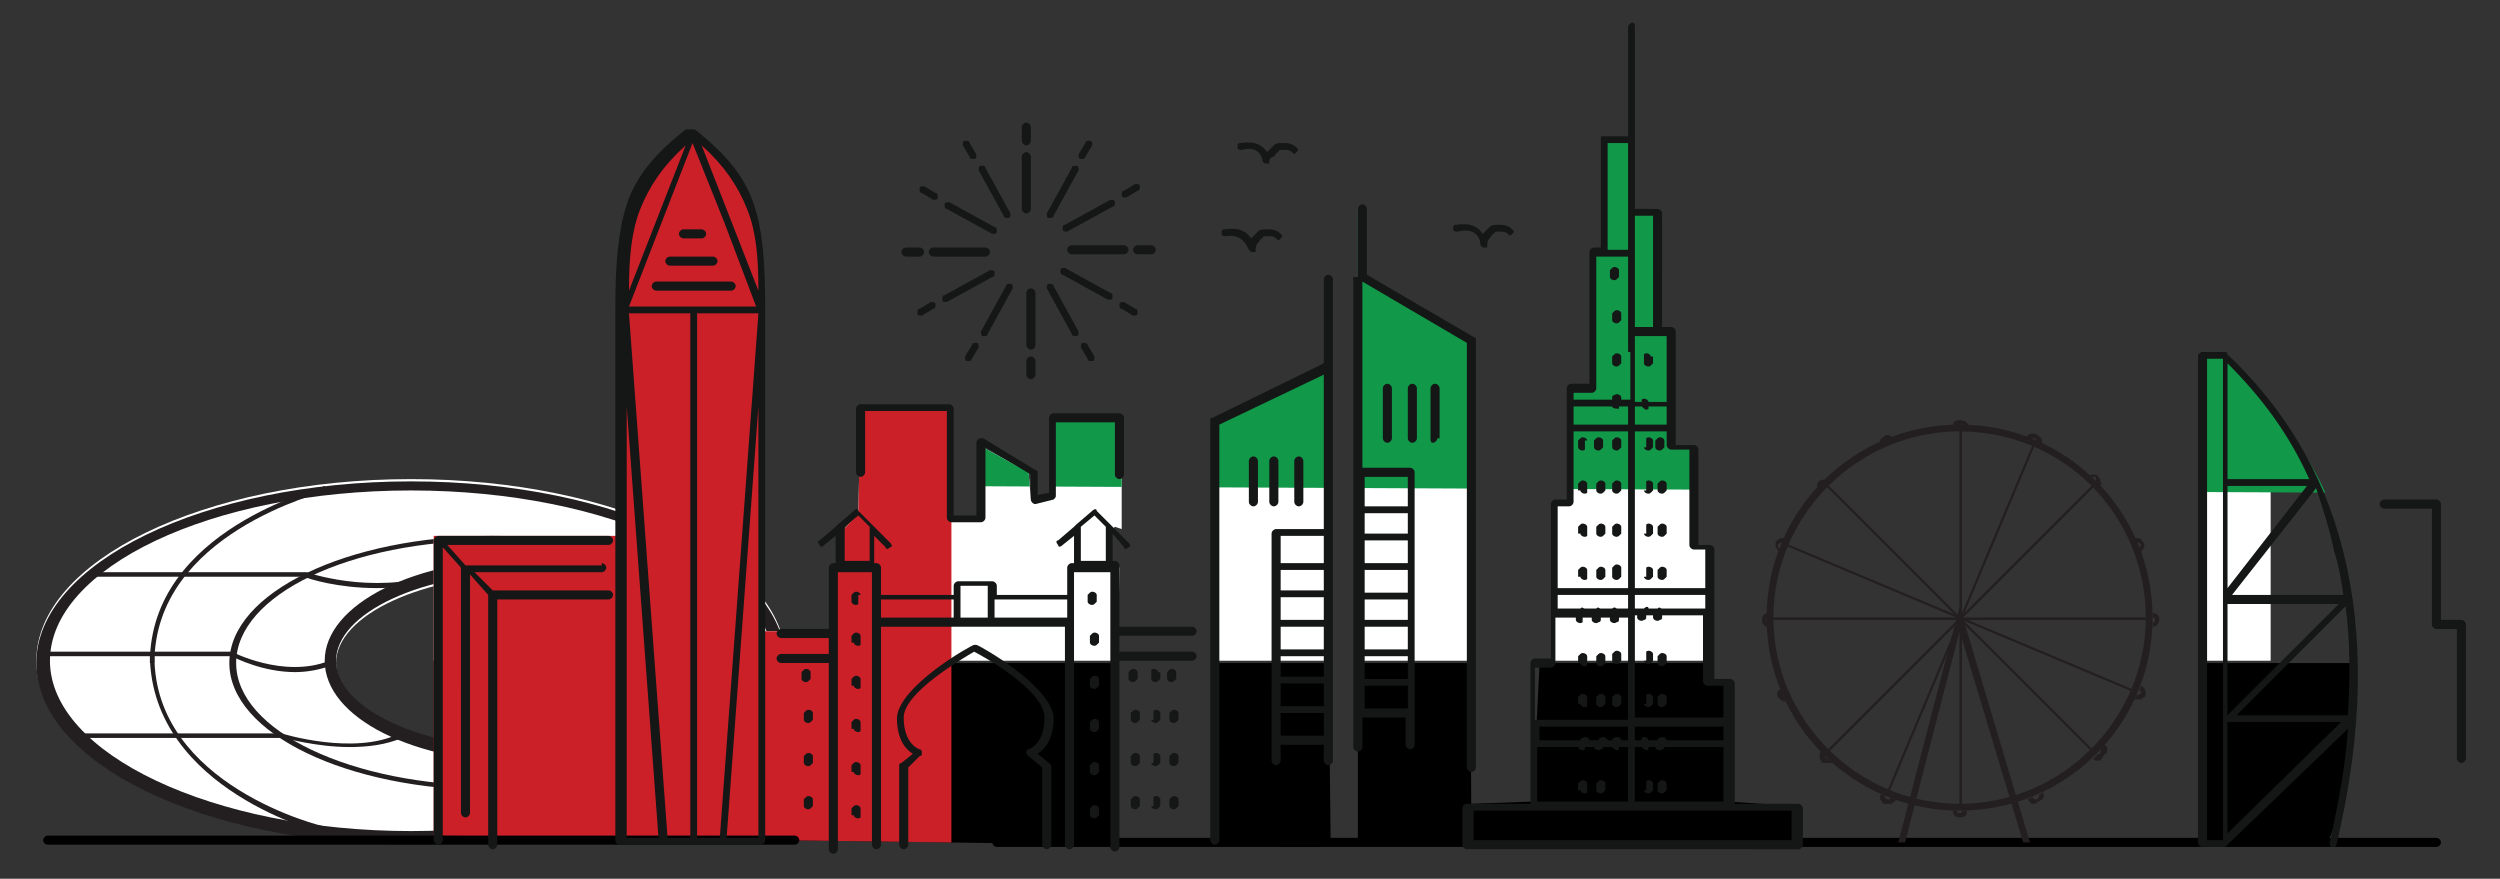<?xml version="1.0" encoding="utf-8"?>
<!-- Generator: Adobe Illustrator 27.9.0, SVG Export Plug-In . SVG Version: 6.00 Build 0)  -->
<svg version="1.1" id="Layer_1" xmlns="http://www.w3.org/2000/svg" xmlns:xlink="http://www.w3.org/1999/xlink" x="0px" y="0px"
	 viewBox="0 0 110.1 38.7" style="enable-background:new 0 0 110.1 38.7;" xml:space="preserve">
<rect x="0" y="0" width="110.1" height="38.7" fill="#333333" stroke="none"/>
<style type="text/css">
	.st0{fill:#FFFFFF;}
	.st1{fill:#231F20;}
	.st2{clip-path:url(#SVGID_00000117636651426421837230000012584364258596854973_);}
	.st3{fill:#119949;}
	.st4{fill:#CC2029;}
	.st5{fill:#151616;}
</style>
<g>
	<g>
		<g>
			<g>
				<path class="st0" d="M18.1,21.1c-9.1,0-16.5,3.6-16.5,8c0,4.4,7.4,8,16.5,8s16.5-3.6,16.5-8C34.6,24.7,27.2,21.1,18.1,21.1z
					 M23.3,33.1c-4.7,0-8.5-1.8-8.5-3.9s3.8-3.9,8.5-3.9c4.7,0,8.5,1.8,8.5,3.9S28,33.1,23.3,33.1z"/>
			</g>
		</g>
		<g>
			<g>
				<g>
					<g>
						<path class="st1" d="M18.1,37.2c-9.1,0-16.5-3.6-16.5-8s7.4-8,16.5-8s16.5,3.6,16.5,8S27.2,37.2,18.1,37.2z M18.1,21.6
							c-8.8,0-15.9,3.4-15.9,7.5s7.2,7.5,15.9,7.5s15.9-3.4,15.9-7.5S26.9,21.6,18.1,21.6z"/>
					</g>
				</g>
			</g>
			<g>
				<g>
					<g>
						<path class="st1" d="M23.3,33.6c-5.1,0-9-2-9-4.5c0-2.5,4-4.5,9-4.5c5.1,0,9,2,9,4.5C32.4,31.7,28.4,33.6,23.3,33.6z
							 M23.3,25.2c-4.7,0-8.5,1.8-8.5,3.9s3.8,3.9,8.5,3.9c4.7,0,8.5-1.8,8.5-3.9S28,25.2,23.3,25.2z"/>
					</g>
				</g>
			</g>
			<g>
				<g>
					<g>
						<path class="st1" d="M21.7,34.8c-6.4,0-11.6-2.5-11.6-5.6s5.2-5.6,11.6-5.6s11.6,2.5,11.6,5.6S28.1,34.8,21.7,34.8z
							 M21.7,23.8c-6.3,0-11.3,2.4-11.3,5.4c0,3,5.1,5.4,11.3,5.4c6.3,0,11.3-2.4,11.3-5.4C33,26.2,27.9,23.8,21.7,23.8z"/>
					</g>
				</g>
			</g>
			<g>
				<g>
					<g>
						<path class="st1" d="M13,29.6c-1.4,0-2.6-0.6-2.8-0.7H1.9v-0.2h8.3l0,0c0,0,2.3,1.2,4.3,0.4l0.1,0.2
							C14.1,29.5,13.5,29.6,13,29.6z"/>
					</g>
				</g>
			</g>
			<g>
				<g>
					<g>
						<path class="st1" d="M32.7,29.5c-0.3,0-0.6-0.2-0.7-0.2l0.1-0.2c0,0,0.3,0.2,0.6,0.2c0.1,0,0.2-0.1,0.3-0.2l0,0l1.3,0l0,0.2
							l-1.2,0C33.1,29.4,33,29.5,32.7,29.5C32.8,29.5,32.7,29.5,32.7,29.5z"/>
					</g>
				</g>
			</g>
			<g>
				<g>
					<g>
						<path class="st1" d="M16.6,25.9c-1.7,0-3-0.4-3.2-0.5H4v-0.2l9.5,0c0,0,2.8,1,5.7,0.1l0.1,0.2C18.3,25.8,17.4,25.9,16.6,25.9z
							"/>
					</g>
				</g>
			</g>
			<g>
				<g>
					<g>
						<path class="st1" d="M30.3,26.2c-0.5,0-1.1-0.3-1.2-0.3l0.1-0.2c0.4,0.2,1.1,0.4,1.4,0.2c0.1,0,0.1-0.1,0.1-0.1l0-0.1h2.1v0.2
							h-1.9c0,0.1-0.1,0.2-0.2,0.2C30.5,26.2,30.4,26.2,30.3,26.2z"/>
					</g>
				</g>
			</g>
			<g>
				<g>
					<g>
						<path class="st1" d="M15.4,32.9c-1.5,0-2.8-0.4-3-0.4H3.4v-0.2l9,0c0,0,3.2,1,5.2,0l0.1,0.2C17,32.8,16.2,32.9,15.4,32.9z"/>
					</g>
				</g>
			</g>
			<g>
				<g>
					<g>
						<path class="st1" d="M30.8,32.2c-0.4,0-0.6-0.2-0.6-0.2l0.2-0.2c0,0,0.4,0.3,1.1-0.1l0.1,0h1.7V32h-1.7
							C31.3,32.2,31.1,32.2,30.8,32.2z"/>
					</g>
				</g>
			</g>
			<g>
				<g>
					<g>
						<path class="st1" d="M6.8,29.2l-0.2,0c0-5.9,7.6-7.7,7.7-7.8l0.1,0.2C14.2,21.7,6.8,23.5,6.8,29.2z"/>
					</g>
				</g>
			</g>
			<g>
				<g>
					<g>
						<path class="st1" d="M14.3,36.7c-0.1,0-7.6-1.9-7.7-7.8l0.2,0c0,5.7,7.4,7.5,7.5,7.5L14.3,36.7z"/>
					</g>
				</g>
			</g>
		</g>
	</g>
	<g>
		<defs>
			<path id="SVGID_1_" d="M46.3,18.3l3.1,0v5l-0.3-0.1l-0.2,0.2v1.3l0.4,0.3l-0.2,12.2l-30-0.4V23.6h8.2v-10c0,0,0.3-4.1,0.7-4.9
				c0.5-0.7,1.3-2.2,2.4-2.8c0,0,2.7,1.8,3.1,5.3v3.5v13.1h3.2V25l0.3,0v-1.5l0.8-0.9l0.1-4.5l3.9-0.1v4.8h1.3v-3.2l2.2,1.2l0.1,1.2
				l0.9-0.3V18.3z M58.4,16.2l-4.8,2.3l-0.2,18.4v0.2l5.1,0l0.1-0.2L58.4,19V16.2z M60.1,12.2l-0.3-3v27.9h5l-0.1-22L60.1,12.2z
				 M76.1,30.1l-0.8,0v-6h-0.6v-4.3l-1.1-0.2v-4.9L73,14.5V9.4h-1.1V6.1h-1.3v5.1l-0.5,0l0,5.9h-1l0,5.1h-0.6l-0.1,7l-0.6,0.1
				l-0.3,6l-2.7,0.1v1.7h14.3v-1.6l-3-0.2V30.1z M102.7,22.5c-0.8-2.8-4.7-7-4.7-7h-1l-0.2,21.6l5.8-0.2
				C105.2,30.6,102.7,22.5,102.7,22.5z"/>
		</defs>
		<clipPath id="SVGID_00000084511193444062122010000014078153154983744936_">
			<use xlink:href="#SVGID_1_"  style="overflow:visible;"/>
		</clipPath>
		<g style="clip-path:url(#SVGID_00000084511193444062122010000014078153154983744936_);">
			<rect x="24.6" y="29.2" width="80.9" height="11.9"/>
			<rect x="19.1" y="17.2" class="st0" width="80.9" height="11.9"/>
			<polygon class="st3" points="100,4 19.1,4 19.1,21.3 103.5,21.7 			"/>
			<rect x="19.1" y="5.4" class="st4" width="22.8" height="35.7"/>
		</g>
	</g>
	<path d="M2.1,37.2c-0.1,0-0.2-0.1-0.2-0.2c0-0.1,0.1-0.2,0.2-0.2H35c0.1,0,0.2,0.1,0.2,0.2c0,0.1-0.1,0.2-0.2,0.2H2.1z"/>
	<path d="M56.5,37.3c-0.1,0-0.2-0.1-0.2-0.2c0-0.1,0.1-0.2,0.2-0.2h50.8c0.1,0,0.2,0.1,0.2,0.2c0,0.1-0.1,0.2-0.2,0.2H56.5z"/>
	<path d="M43.9,37.3c-0.1,0-0.2-0.1-0.2-0.2c0-0.1,0.1-0.2,0.2-0.2h14.2c0.1,0,0.2,0.1,0.2,0.2c0,0.1-0.1,0.2-0.2,0.2H43.9z"/>
	<path class="st5" d="M97.2,37h0.7V21.3v-5.5h-0.7V37z M54.7,6.6c-0.1,0-0.2,0-0.2-0.1c0-0.1,0-0.2,0.1-0.2c0.7-0.1,1,0.1,1.2,0.4
		c0,0,0,0,0,0c0.1-0.1,0.2-0.2,0.3-0.3c0.1-0.1,0.2-0.1,0.4-0.1c0.2,0,0.4,0,0.6,0.2c0.1,0.1,0.1,0.1,0,0.2c-0.1,0.1-0.1,0.1-0.2,0
		c-0.1-0.1-0.2-0.1-0.4-0.1c-0.1,0-0.2,0-0.2,0.1c-0.1,0-0.1,0.1-0.2,0.2C56,6.9,55.9,7,55.9,7.1c0,0,0,0.1,0,0.1l0,0
		c0,0-0.1,0-0.1,0c0,0-0.1,0-0.1,0l0,0c0,0-0.1-0.1-0.1-0.1c0,0,0,0,0,0C55.6,6.9,55.4,6.4,54.7,6.6L54.7,6.6z M54,10.4
		c-0.1,0-0.2,0-0.2-0.1c0-0.1,0-0.2,0.1-0.2c0.7-0.1,1,0.1,1.2,0.4c0,0,0,0,0,0c0.1-0.1,0.2-0.2,0.3-0.3c0.1-0.1,0.2-0.1,0.4-0.1
		c0.2,0,0.4,0,0.6,0.2c0.1,0.1,0.1,0.1,0,0.2c-0.1,0.1-0.1,0.1-0.2,0c-0.1-0.1-0.2-0.1-0.4-0.1c-0.1,0-0.2,0-0.2,0.1
		c-0.1,0-0.1,0.1-0.2,0.2c-0.1,0.1-0.1,0.2-0.1,0.3c0,0,0,0.1,0,0.1l0,0c0,0-0.1,0-0.1,0c0,0-0.1,0-0.1,0l0,0c0,0-0.1-0.1-0.1-0.1
		c0,0,0,0,0,0C54.9,10.8,54.7,10.3,54,10.4L54,10.4z M64.2,10.2c-0.1,0-0.2,0-0.2-0.1c0-0.1,0-0.2,0.1-0.2c0.7-0.1,1,0.1,1.2,0.4
		c0,0,0,0,0,0c0.1-0.1,0.2-0.2,0.3-0.3c0.1-0.1,0.2-0.1,0.4-0.1c0.2,0,0.4,0,0.6,0.2c0.1,0.1,0.1,0.1,0,0.2c-0.1,0.1-0.1,0.1-0.2,0
		c-0.1-0.1-0.2-0.1-0.4-0.1c-0.1,0-0.2,0-0.2,0.1c-0.1,0-0.1,0.1-0.2,0.2c-0.1,0.1-0.1,0.2-0.1,0.3c0,0,0,0.1,0,0.1l0,0
		c0,0-0.1,0-0.1,0c0,0-0.1,0-0.1,0l0,0c0,0-0.1-0.1-0.1-0.1c0,0,0,0,0,0C65.2,10.5,65,10,64.2,10.2L64.2,10.2z M38.1,20.8
		c0,0.1-0.1,0.2-0.2,0.2c-0.1,0-0.2-0.1-0.2-0.2v-2.8c0-0.1,0.1-0.2,0.2-0.2h3.9c0.1,0,0.2,0.1,0.2,0.2v4.7h1v-3.2
		c0-0.1,0.1-0.2,0.2-0.2c0,0,0.1,0,0.1,0l2.3,1.4c0.1,0,0.1,0.1,0.1,0.1h0v1l0.5-0.1v-3.3c0-0.1,0.1-0.2,0.2-0.2h2.9
		c0.1,0,0.2,0.1,0.2,0.2v2.5c0,0.1-0.1,0.2-0.2,0.2c-0.1,0-0.2-0.1-0.2-0.2v-2.3h-2.6v3.2l0,0c0,0.1,0,0.1-0.1,0.2l-0.8,0.2
		c0,0,0,0,0,0c-0.1,0-0.2-0.1-0.2-0.2v-1.1l-2-1.2v3.1c0,0.1-0.1,0.2-0.2,0.2h-1.3c-0.1,0-0.2-0.1-0.2-0.2v-4.7h-3.6V20.8z
		 M105,22.4c-0.1,0-0.2-0.1-0.2-0.2c0-0.1,0.1-0.2,0.2-0.2h2.3c0.1,0,0.2,0.1,0.2,0.2v5.1h0.9c0.1,0,0.2,0.1,0.2,0.2v5.9
		c0,0.1-0.1,0.2-0.2,0.2c-0.1,0-0.2-0.1-0.2-0.2v-5.7h-0.9c-0.1,0-0.2-0.1-0.2-0.2v-5.1H105z M45.4,9.2c0,0.1-0.1,0.2-0.2,0.2
		c-0.1,0-0.2-0.1-0.2-0.2V6.9c0-0.1,0.1-0.2,0.2-0.2c0.1,0,0.2,0.1,0.2,0.2V9.2z M44.5,9.4c0,0.1,0,0.2-0.1,0.2
		c-0.1,0-0.2,0-0.2-0.1l-1.1-2c0-0.1,0-0.2,0.1-0.2c0.1,0,0.2,0,0.2,0.1L44.5,9.4z M43,6.8C43,6.9,43,7,42.9,7c-0.1,0-0.2,0-0.2-0.1
		l-0.3-0.5c0-0.1,0-0.2,0.1-0.2c0.1,0,0.2,0,0.2,0.1L43,6.8z M43.8,10c0.1,0,0.1,0.1,0.1,0.2c0,0.1-0.1,0.1-0.2,0.1l-2-1.1
		c-0.1,0-0.1-0.1-0.1-0.2c0-0.1,0.1-0.1,0.2-0.1L43.8,10z M41.2,8.5c0.1,0,0.1,0.1,0.1,0.2c0,0.1-0.1,0.1-0.2,0.1l-0.5-0.3
		c-0.1,0-0.1-0.1-0.1-0.2c0-0.1,0.1-0.1,0.2-0.1L41.2,8.5z M43.4,10.9c0.1,0,0.2,0.1,0.2,0.2c0,0.1-0.1,0.2-0.2,0.2h-2.3
		c-0.1,0-0.2-0.1-0.2-0.2c0-0.1,0.1-0.2,0.2-0.2H43.4z M40.5,10.9c0.1,0,0.2,0.1,0.2,0.2c0,0.1-0.1,0.2-0.2,0.2h-0.6
		c-0.1,0-0.2-0.1-0.2-0.2c0-0.1,0.1-0.2,0.2-0.2H40.5z M43.6,11.9c0.1,0,0.2,0,0.2,0.1c0,0.1,0,0.2-0.1,0.2l-2,1.1
		c-0.1,0-0.2,0-0.2-0.1c0-0.1,0-0.2,0.1-0.2L43.6,11.9z M41,13.3c0.1,0,0.2,0,0.2,0.1c0,0.1,0,0.2-0.1,0.2l-0.5,0.3
		c-0.1,0-0.2,0-0.2-0.1c0-0.1,0-0.2,0.1-0.2L41,13.3z M44.3,12.6c0-0.1,0.1-0.1,0.2-0.1c0.1,0,0.1,0.1,0.1,0.2l-1.1,2
		c0,0.1-0.1,0.1-0.2,0.1c-0.1,0-0.1-0.1-0.1-0.2L44.3,12.6z M42.8,15.2c0-0.1,0.1-0.1,0.2-0.1c0.1,0,0.1,0.1,0.1,0.2l-0.3,0.5
		c0,0.1-0.1,0.1-0.2,0.1c-0.1,0-0.1-0.1-0.1-0.2L42.8,15.2z M45.2,12.9c0-0.1,0.1-0.2,0.2-0.2c0.1,0,0.2,0.1,0.2,0.2v2.3
		c0,0.1-0.1,0.2-0.2,0.2c-0.1,0-0.2-0.1-0.2-0.2V12.9z M45.2,15.9c0-0.1,0.1-0.2,0.2-0.2c0.1,0,0.2,0.1,0.2,0.2v0.6
		c0,0.1-0.1,0.2-0.2,0.2c-0.1,0-0.2-0.1-0.2-0.2V15.9z M46.1,12.7c0-0.1,0-0.2,0.1-0.2c0.1,0,0.2,0,0.2,0.1l1.1,2
		c0,0.1,0,0.2-0.1,0.2c-0.1,0-0.2,0-0.2-0.1L46.1,12.7z M47.6,15.3c0-0.1,0-0.2,0.1-0.2c0.1,0,0.2,0,0.2,0.1l0.3,0.5
		c0,0.1,0,0.2-0.1,0.2c-0.1,0-0.2,0-0.2-0.1L47.6,15.3z M46.8,12.1c-0.1,0-0.1-0.1-0.1-0.2c0-0.1,0.1-0.1,0.2-0.1l2,1.1
		c0.1,0,0.1,0.1,0.1,0.2c0,0.1-0.1,0.1-0.2,0.1L46.8,12.1z M49.4,13.6c-0.1,0-0.1-0.1-0.1-0.2c0-0.1,0.1-0.1,0.2-0.1l0.5,0.3
		c0.1,0,0.1,0.1,0.1,0.2c0,0.1-0.1,0.1-0.2,0.1L49.4,13.6z M47.2,11.2c-0.1,0-0.2-0.1-0.2-0.2c0-0.1,0.1-0.2,0.2-0.2h2.3
		c0.1,0,0.2,0.1,0.2,0.2c0,0.1-0.1,0.2-0.2,0.2H47.2z M50.1,11.2c-0.1,0-0.2-0.1-0.2-0.2c0-0.1,0.1-0.2,0.2-0.2h0.6
		c0.1,0,0.2,0.1,0.2,0.2c0,0.1-0.1,0.2-0.2,0.2H50.1z M47,10.2c-0.1,0-0.2,0-0.2-0.1c0-0.1,0-0.2,0.1-0.2l2-1.1c0.1,0,0.2,0,0.2,0.1
		c0,0.1,0,0.2-0.1,0.2L47,10.2z M49.6,8.7c-0.1,0-0.2,0-0.2-0.1c0-0.1,0-0.2,0.1-0.2l0.5-0.3c0.1,0,0.2,0,0.2,0.1
		c0,0.1,0,0.2-0.1,0.2L49.6,8.7z M46.4,9.5c0,0.1-0.1,0.1-0.2,0.1c-0.1,0-0.1-0.1-0.1-0.2l1.1-2c0-0.1,0.1-0.1,0.2-0.1
		c0.1,0,0.1,0.1,0.1,0.2L46.4,9.5z M47.8,6.9C47.8,7,47.7,7,47.6,7c-0.1,0-0.1-0.1-0.1-0.2l0.3-0.5c0-0.1,0.1-0.1,0.2-0.1
		c0.1,0,0.1,0.1,0.1,0.2L47.8,6.9z M45.4,6.2c0,0.1-0.1,0.2-0.2,0.2c-0.1,0-0.2-0.1-0.2-0.2V5.6c0-0.1,0.1-0.2,0.2-0.2
		c0.1,0,0.2,0.1,0.2,0.2V6.2z M26.5,24.8c0.1,0,0.2,0.1,0.2,0.2c0,0.1-0.1,0.2-0.2,0.2h-5.6l0.8,0.8c0,0,0,0,0,0h5.1
		c0.1,0,0.2,0.1,0.2,0.2c0,0.1-0.1,0.2-0.2,0.2h-4.9v10.8c0,0.1-0.1,0.2-0.2,0.2c-0.1,0-0.2-0.1-0.2-0.2V26.2l-0.8-0.9v10.5
		c0,0.1-0.1,0.2-0.2,0.2c-0.1,0-0.2-0.1-0.2-0.2V25l-0.8-0.9v12.9c0,0.1-0.1,0.2-0.2,0.2c-0.1,0-0.2-0.1-0.2-0.2V23.8
		c0-0.1,0.1-0.2,0.2-0.2h7.5c0.1,0,0.2,0.1,0.2,0.2c0,0.1-0.1,0.2-0.2,0.2h-7.1l0.8,0.9H26.5z M48.7,24.7v-1.5l-0.5-0.5l-0.6,0.5
		v1.5H48.7z M49,23.5v1.2h0.1c0.1,0,0.2,0.1,0.2,0.2v2.7h3.2c0.1,0,0.2,0.1,0.2,0.2c0,0.1-0.1,0.2-0.2,0.2h-3.2v0.7h3.2
		c0.1,0,0.2,0.1,0.2,0.2c0,0.1-0.1,0.2-0.2,0.2h-3.2v8.2c0,0.1-0.1,0.2-0.2,0.2c-0.1,0-0.2-0.1-0.2-0.2v-8.4v-1v-2.7h-0.1h-1.4h-0.1
		v2.3v9.7c0,0.1-0.1,0.2-0.2,0.2c-0.1,0-0.2-0.1-0.2-0.2v-9.6h-3.3c0,0,0,0,0,0h-1.5c0,0,0,0,0,0h-3.3v9.6c0,0.1-0.1,0.2-0.2,0.2
		c-0.1,0-0.2-0.1-0.2-0.2v-9.7v-1.1v-1.2h-0.1H37h-0.1v2.6c0,0,0,0,0,0.1c0,0,0,0,0,0.1v0.9c0,0,0,0,0,0.1c0,0,0,0,0,0.1v8.3
		c0,0.1-0.1,0.2-0.2,0.2c-0.1,0-0.2-0.1-0.2-0.2v-8.2h-2.1c-0.1,0-0.2-0.1-0.2-0.2c0-0.1,0.1-0.2,0.2-0.2h2.1v-0.7h-2.1
		c-0.1,0-0.2-0.1-0.2-0.2c0-0.1,0.1-0.2,0.2-0.2h2.1v-2.7c0-0.1,0.1-0.2,0.2-0.2h0.1v-1.2l-0.5,0.4c-0.1,0.1-0.2,0.1-0.2,0
		c-0.1-0.1-0.1-0.2,0-0.2l0.7-0.6c0,0,0.1-0.1,0.1-0.1l0.7-0.6c0.1-0.1,0.2-0.1,0.2,0l0,0l1.4,1.4c0.1,0.1,0.1,0.2,0,0.2
		c-0.1,0.1-0.2,0.1-0.2,0l-0.5-0.5v1.2h0.1c0.1,0,0.2,0.1,0.2,0.2v1.2H42v-0.4c0-0.1,0.1-0.2,0.2-0.2h1.5c0.1,0,0.2,0.1,0.2,0.2v0.4
		H47v-1.2c0-0.1,0.1-0.2,0.2-0.2h0.1v-1.2l-0.5,0.4c-0.1,0.1-0.2,0.1-0.2,0c-0.1-0.1-0.1-0.2,0-0.2l0.7-0.6c0,0,0.1-0.1,0.1-0.1
		l0.7-0.6c0.1-0.1,0.2-0.1,0.2,0v0l1.4,1.4c0.1,0.1,0.1,0.2,0,0.2c-0.1,0.1-0.2,0.1-0.2,0L49,23.5z M38.3,24.7v-1.5l-0.5-0.5
		l-0.6,0.5v1.5H38.3z M35.7,29.6c0-0.1-0.2-0.2-0.3-0.1c0,0-0.1,0.1-0.1,0.1v0.3c0,0.1,0.2,0.2,0.3,0.1c0,0,0.1-0.1,0.1-0.1V29.6z
		 M35.4,35.5c0,0.1,0.2,0.2,0.3,0.1c0,0,0.1-0.1,0.1-0.1v-0.3c0-0.1-0.2-0.2-0.3-0.1c0,0-0.1,0.1-0.1,0.1V35.5z M35.4,33.6
		c0,0.1,0.2,0.2,0.3,0.1c0,0,0.1-0.1,0.1-0.1v-0.3c0-0.1-0.2-0.2-0.3-0.1c0,0-0.1,0.1-0.1,0.1V33.6z M35.4,31.7
		c0,0.1,0.2,0.2,0.3,0.1c0,0,0.1-0.1,0.1-0.1v-0.3c0-0.1-0.2-0.2-0.3-0.1c0,0-0.1,0.1-0.1,0.1V31.7z M51.8,29.6
		c0-0.1-0.2-0.2-0.3-0.1c0,0-0.1,0.1-0.1,0.1v0.3c0,0.1,0.2,0.2,0.3,0.1c0,0,0.1-0.1,0.1-0.1V29.6z M51.5,35.5
		c0,0.1,0.2,0.2,0.3,0.1c0,0,0.1-0.1,0.1-0.1v-0.3c0-0.1-0.2-0.2-0.3-0.1c0,0-0.1,0.1-0.1,0.1V35.5z M51.5,33.6
		c0,0.1,0.2,0.2,0.3,0.1c0,0,0.1-0.1,0.1-0.1v-0.3c0-0.1-0.2-0.2-0.3-0.1c0,0-0.1,0.1-0.1,0.1V33.6z M51.5,31.7
		c0,0.1,0.2,0.2,0.3,0.1c0,0,0.1-0.1,0.1-0.1v-0.3c0-0.1-0.2-0.2-0.3-0.1c0,0-0.1,0.1-0.1,0.1V31.7z M51,29.6c0-0.1-0.2-0.2-0.3-0.1
		c0,0,0,0.1,0,0.1v0.3c0,0.1,0.2,0.2,0.3,0.1c0,0,0.1-0.1,0.1-0.1V29.6z M50.7,35.5c0,0.1,0.2,0.2,0.3,0.1c0,0,0.1-0.1,0.1-0.1v-0.3
		c0-0.1-0.2-0.2-0.3-0.1c0,0,0,0.1,0,0.1V35.5z M50.7,33.6c0,0.1,0.2,0.2,0.3,0.1c0,0,0.1-0.1,0.1-0.1v-0.3c0-0.1-0.2-0.2-0.3-0.1
		c0,0,0,0.1,0,0.1V33.6z M50.7,31.7c0,0.1,0.2,0.2,0.3,0.1c0,0,0.1-0.1,0.1-0.1v-0.3c0-0.1-0.2-0.2-0.3-0.1c0,0,0,0.1,0,0.1V31.7z
		 M50.1,29.6c0-0.1-0.2-0.2-0.3-0.1c0,0-0.1,0.1-0.1,0.1v0.3c0,0.1,0.2,0.2,0.3,0.1c0,0,0.1-0.1,0.1-0.1V29.6z M49.8,35.5
		c0,0.1,0.2,0.2,0.3,0.1c0,0,0.1-0.1,0.1-0.1v-0.3c0-0.1-0.2-0.2-0.3-0.1c0,0-0.1,0.1-0.1,0.1V35.5z M49.8,33.6
		c0,0.1,0.2,0.2,0.3,0.1c0,0,0.1-0.1,0.1-0.1v-0.3c0-0.1-0.2-0.2-0.3-0.1c0,0-0.1,0.1-0.1,0.1V33.6z M49.8,31.7
		c0,0.1,0.2,0.2,0.3,0.1c0,0,0.1-0.1,0.1-0.1v-0.3c0-0.1-0.2-0.2-0.3-0.1c0,0-0.1,0.1-0.1,0.1V31.7z M37.9,26.2
		c0-0.1-0.2-0.2-0.3-0.1c0,0-0.1,0.1-0.1,0.1v0.3c0,0.1,0.2,0.2,0.3,0.1c0,0,0-0.1,0-0.1V26.2z M37.6,35.9c0,0.1,0.2,0.2,0.3,0.1
		c0,0,0-0.1,0-0.1v-0.3c0-0.1-0.2-0.2-0.3-0.1c0,0-0.1,0.1-0.1,0.1V35.9z M37.6,34c0,0.1,0.2,0.2,0.3,0.1c0,0,0-0.1,0-0.1v-0.3
		c0-0.1-0.2-0.2-0.3-0.1c0,0-0.1,0.1-0.1,0.1V34z M37.6,32.1c0,0.1,0.2,0.2,0.3,0.1c0,0,0-0.1,0-0.1v-0.3c0-0.1-0.2-0.2-0.3-0.1
		c0,0-0.1,0.1-0.1,0.1V32.1z M37.6,30.2c0,0.1,0.2,0.2,0.3,0.1c0,0,0-0.1,0-0.1v-0.3c0-0.1-0.2-0.2-0.3-0.1c0,0-0.1,0.1-0.1,0.1
		V30.2z M37.6,28.3c0,0.1,0.2,0.2,0.3,0.1c0,0,0-0.1,0-0.1V28c0-0.1-0.2-0.2-0.3-0.1c0,0-0.1,0.1-0.1,0.1V28.3z M48.3,26.2
		c0-0.1-0.2-0.2-0.3-0.1c0,0-0.1,0.1-0.1,0.1v0.3c0,0.1,0.2,0.2,0.3,0.1c0,0,0.1-0.1,0.1-0.1V26.2z M48,35.9c0,0.1,0.2,0.2,0.3,0.1
		c0,0,0.1-0.1,0.1-0.1v-0.3c0-0.1-0.2-0.2-0.3-0.1c0,0-0.1,0.1-0.1,0.1V35.9z M48,34c0,0.1,0.2,0.2,0.3,0.1c0,0,0.1-0.1,0.1-0.1
		v-0.3c0-0.1-0.2-0.2-0.3-0.1c0,0-0.1,0.1-0.1,0.1V34z M48,32.1c0,0.1,0.2,0.2,0.3,0.1c0,0,0.1-0.1,0.1-0.1v-0.3
		c0-0.1-0.2-0.2-0.3-0.1c0,0-0.1,0.1-0.1,0.1V32.1z M48,30.2c0,0.1,0.2,0.2,0.3,0.1c0,0,0.1-0.1,0.1-0.1v-0.3c0-0.1-0.2-0.2-0.3-0.1
		c0,0-0.1,0.1-0.1,0.1V30.2z M48,28.3c0,0.1,0.2,0.2,0.3,0.1c0,0,0.1-0.1,0.1-0.1V28c0-0.1-0.2-0.2-0.3-0.1c0,0-0.1,0.1-0.1,0.1
		V28.3z M42.9,28.4C42.9,28.4,42.9,28.4,42.9,28.4C42.9,28.3,42.9,28.3,42.9,28.4L42.9,28.4c0.1,0,0.1,0,0.1,0c0,0,0,0,0,0
		c0.1,0,3.3,1.8,3.4,3.2c0,1-0.4,1.4-0.7,1.6l0.5,0.4c0,0,0.1,0.1,0.1,0.1l0,0v3.5c0,0.1-0.1,0.2-0.2,0.2c-0.1,0-0.2-0.1-0.2-0.2
		v-3.4l-0.6-0.5c0,0-0.1-0.1-0.1-0.1c0-0.1,0-0.2,0.1-0.2c0,0,0.7-0.2,0.7-1.4c0-1.2-2.7-2.7-3.1-2.9c-0.5,0.3-3.1,1.8-3.1,2.9
		c0,1.2,0.7,1.4,0.7,1.4c0.1,0,0.1,0.1,0.1,0.2c0,0,0,0.1-0.1,0.1L40,33.8v3.4c0,0.1-0.1,0.2-0.2,0.2c-0.1,0-0.2-0.1-0.2-0.2v-3.5
		l0,0c0,0,0-0.1,0.1-0.1l0.5-0.4c-0.3-0.2-0.7-0.6-0.7-1.6C39.6,30.2,42.8,28.4,42.9,28.4L42.9,28.4z M47,26.4h-3.2v0.8H47V26.4z
		 M42,26.4h-3.2v0.8H42V26.4z M43.5,27.2v-1.4h-1.2v1.4H43.5z M30.4,36.9V13.8h-2.7l1.7,23.1H30.4z M30.7,13.8v23.1h1l1.7-23.1H30.7
		z M33.4,17.9l-1.4,19h1.4V17.9z M29,36.9l-1.4-19v19H29z M30.1,10.5c-0.1,0-0.2-0.1-0.2-0.2c0-0.1,0.1-0.2,0.2-0.2h0.8
		c0.1,0,0.2,0.1,0.2,0.2c0,0.1-0.1,0.2-0.2,0.2H30.1z M29.5,11.7c-0.1,0-0.2-0.1-0.2-0.2c0-0.1,0.1-0.2,0.2-0.2h1.9
		c0.1,0,0.2,0.1,0.2,0.2c0,0.1-0.1,0.2-0.2,0.2H29.5z M28.9,12.8c-0.1,0-0.2-0.1-0.2-0.2c0-0.1,0.1-0.2,0.2-0.2h3.3
		c0.1,0,0.2,0.1,0.2,0.2c0,0.1-0.1,0.2-0.2,0.2H28.9z M33.4,12.8c0-1.5-0.1-2.6-0.5-3.6c-0.4-1-1-1.9-2-2.8L33.4,12.8z M30.6,5.7
		C32,6.8,32.8,7.8,33.2,9c0.4,1.2,0.5,2.6,0.5,4.6c0,0,0,0,0,0v23.4c0,0.1-0.1,0.2-0.2,0.2h-3.1h-3.1c-0.1,0-0.2-0.1-0.2-0.2V13.6v0
		v0l0,0v0v0v0l0,0l0,0v0v0v0l0,0l0,0c0-1.9,0.1-3.3,0.5-4.6c0.4-1.2,1.2-2.2,2.6-3.3C30.5,5.7,30.5,5.7,30.6,5.7
		C30.6,5.7,30.6,5.7,30.6,5.7L30.6,5.7z M30.2,6.4c-1,0.9-1.6,1.8-2,2.8c-0.4,1-0.5,2.2-0.5,3.6L30.2,6.4z M31.9,9.8l-1.4-3.5
		l-2.8,7.2h2.8h2.8L31.9,9.8z M59.8,12.2V9.2c0-0.1,0.1-0.2,0.2-0.2s0.2,0.1,0.2,0.2v2.9l4.8,2.8C65,14.9,65,15,65,15v18.8
		c0,0.1-0.1,0.2-0.2,0.2c-0.1,0-0.2-0.1-0.2-0.2V15.1l-4.6-2.7v1.2v7h2.1c0.1,0,0.2,0.1,0.2,0.2v1.5c0,0,0,0.1,0,0.1
		c0,0,0,0.1,0,0.1v1.1c0,0,0,0.1,0,0.1c0,0,0,0.1,0,0.1v1.1c0,0,0,0.1,0,0.1c0,0,0,0.1,0,0.1v1.2c0,0,0,0.1,0,0.1c0,0,0,0.1,0,0.1
		v1.1c0,0,0,0.1,0,0.1c0,0,0,0.1,0,0.1v1.1c0,0,0,0.1,0,0.1c0,0,0,0.1,0,0.1V30c0,0,0,0.1,0,0.1c0,0,0,0.1,0,0.1v1.1
		c0,0,0,0.1,0,0.1c0,0,0,0.1,0,0.1v1.3c0,0.1-0.1,0.2-0.2,0.2c-0.1,0-0.2-0.1-0.2-0.2v-1.2h-1.9v1.3c0,0.1-0.1,0.2-0.2,0.2
		s-0.2-0.1-0.2-0.2v-12v-7.2V12.2z M58.3,16v-3.7c0-0.1,0.1-0.2,0.2-0.2c0.1,0,0.2,0.1,0.2,0.2v3.7v0.7v6.6v1.5v1.2v1.3v1.3V30v1.3
		v1.3v0.9c0,0.1-0.1,0.2-0.2,0.2c-0.1,0-0.2-0.1-0.2-0.2v-0.7h-1.9v0.7c0,0.1-0.1,0.2-0.2,0.2c-0.1,0-0.2-0.1-0.2-0.2v-0.8v-1.3V30
		v-1.2v-1.3v-1.3v-1.2v-1.5c0-0.1,0.1-0.2,0.2-0.2h2.1v-6.4v-0.4l-4.6,2.2v18.3c0,0.1-0.1,0.2-0.2,0.2c-0.1,0-0.2-0.1-0.2-0.2V18.5
		c0-0.1,0-0.1,0.1-0.1L58.3,16z M60.1,22.3H62V21h-1.9V22.3z M62,22.6h-1.9v0.9H62V22.6z M60.1,31.2H62v-1h-1.9V31.2z M60.1,29.9H62
		v-1h-1.9V29.9z M60.1,28.6H62v-1h-1.9V28.6z M60.1,27.3H62v-0.9h-1.9V27.3z M60.1,26.1H62v-1h-1.9V26.1z M60.1,24.8H62v-1h-1.9
		V24.8z M56.4,24.8h1.9v-1.2h-1.9V24.8z M58.3,25.1h-1.9V26h1.9V25.1z M56.4,32.4h1.9v-1h-1.9V32.4z M56.4,31.1h1.9v-1h-1.9V31.1z
		 M56.4,29.8h1.9v-0.9h-1.9V29.8z M56.4,28.6h1.9v-1h-1.9V28.6z M56.4,27.3h1.9v-1h-1.9V27.3z M61.3,19.3c0,0.1-0.1,0.2-0.2,0.2
		c-0.1,0-0.2-0.1-0.2-0.2v-2.2c0-0.1,0.1-0.2,0.2-0.2c0.1,0,0.2,0.1,0.2,0.2V19.3z M62.4,19.3c0,0.1-0.1,0.2-0.2,0.2
		c-0.1,0-0.2-0.1-0.2-0.2v-2.2c0-0.1,0.1-0.2,0.2-0.2c0.1,0,0.2,0.1,0.2,0.2V19.3z M63.3,19.3c0,0.1-0.1,0.2-0.2,0.2
		S63,19.4,63,19.3v-2.2c0-0.1,0.1-0.2,0.2-0.2s0.2,0.1,0.2,0.2V19.3z M57.4,22.1c0,0.1-0.1,0.2-0.2,0.2c-0.1,0-0.2-0.1-0.2-0.2v-1.8
		c0-0.1,0.1-0.2,0.2-0.2c0.1,0,0.2,0.1,0.2,0.2V22.1z M56.3,22.1c0,0.1-0.1,0.2-0.2,0.2c-0.1,0-0.2-0.1-0.2-0.2v-1.8
		c0-0.1,0.1-0.2,0.2-0.2c0.1,0,0.2,0.1,0.2,0.2V22.1z M55.4,22.1c0,0.1-0.1,0.2-0.2,0.2c-0.1,0-0.2-0.1-0.2-0.2v-1.8
		c0-0.1,0.1-0.2,0.2-0.2c0.1,0,0.2,0.1,0.2,0.2V22.1z M71.7,35.3v-2.4h-0.4c0,0,0,0.1,0,0.1c-0.1,0.1-0.2,0-0.3-0.1h-0.4
		c0,0,0,0.1-0.1,0.1c-0.1,0.1-0.3,0-0.3-0.1h-0.4c0,0,0,0.1,0,0.1c-0.1,0.1-0.3,0-0.3-0.1h-1.8v2.4H71.7z M75.9,35.3v-2.4h-2.6
		c0,0,0,0.1-0.1,0.1c-0.1,0.1-0.3,0-0.3-0.1h-0.3c0,0,0,0.1,0,0.1c-0.1,0.1-0.2,0-0.3-0.1H72v2.4H75.9z M75.9,32.6V32H72v0.6h0.3v0
		c0,0,0-0.1,0-0.1c0.1-0.1,0.3,0,0.3,0.1v0H73v0c0,0,0-0.1,0.1-0.1c0.1-0.1,0.3,0,0.3,0.1v0H75.9z M75.9,31.7v-1.5h-0.7
		c-0.1,0-0.2-0.1-0.2-0.2v-2.9h-1.8v0.1c0,0,0,0.1-0.1,0.1c-0.1,0.1-0.3,0-0.3-0.1v-0.1h-0.3v0.1c0,0,0,0.1-0.1,0.1
		c-0.1,0.1-0.3,0-0.3-0.1v-0.1H72v4.5H75.9z M75.1,26.8v-0.6H72v0.6h0.4l0,0c0.1-0.1,0.2-0.1,0.2,0h0.4c0.1-0.1,0.1,0,0.2,0H75.1z
		 M75.1,25.9v-1.7h-0.5c-0.1,0-0.2-0.1-0.2-0.2v-4.2h-0.8c-0.1,0-0.2-0.1-0.2-0.2V19H72v6.9H75.1z M73.4,18.7v-0.8h-0.8
		c0,0,0,0.1,0,0.1c-0.1,0.1-0.2,0-0.3-0.1H72v0.8H73.4z M73.4,17.6v-2.8H73H72v0.8v2.1h0.3v0c0,0,0-0.1,0-0.1c0.1-0.1,0.3,0,0.3,0.1
		v0H73.4z M71.7,15.5v-1v-2.3v-0.9h-1.1h-0.3v5.8c0,0.1-0.1,0.2-0.2,0.2h-0.8v0.3H71v-0.1c0,0,0-0.1,0.1-0.1c0.1-0.1,0.3,0,0.3,0.1
		v0.1h0.4V15.5z M72,14.4h0.8V9.5H72v1.7v1.1V14.4z M73.1,14.4h0.5c0.1,0,0.2,0.1,0.2,0.2v3.2v1.1v0.7h0.8c0.1,0,0.2,0.1,0.2,0.2
		v4.2h0.5c0.1,0,0.2,0.1,0.2,0.2v2V27v2.9h0.7c0.1,0,0.2,0.1,0.2,0.2v1.8v0.9v2.6h2.8c0.1,0,0.2,0.1,0.2,0.2v1.6
		c0,0.1-0.1,0.2-0.2,0.2H64.6c-0.1,0-0.2-0.1-0.2-0.2v-1.6c0-0.1,0.1-0.2,0.2-0.2h2.8v-2.6v-0.9v-2.7c0-0.1,0.1-0.2,0.2-0.2h0.7v-2
		v-0.9v-3.9c0-0.1,0.1-0.2,0.2-0.2H69v-3.1v-1.1v-0.7c0-0.1,0.1-0.2,0.2-0.2H70v-5.8c0-0.1,0.1-0.2,0.2-0.2h0.3V6.1
		C70.5,6,70.5,6,70.6,6h1.1V1.2c0-0.1,0.1-0.2,0.2-0.2C72,1,72,1.1,72,1.2v4.9c0,0,0,0,0,0.1v3H73c0.1,0,0.2,0.1,0.2,0.2V14.4z
		 M64.8,37h14.1v-1.3h-2.8h-4.2h-4.2h-2.8V37z M67.8,31.7h3.9v-4.5h-0.4v0.1c0,0,0,0.1-0.1,0.1c-0.1,0.1-0.3,0-0.3-0.1v-0.1h-0.4
		v0.1c0,0,0,0.1-0.1,0.1c-0.1,0.1-0.3,0-0.3-0.1v-0.1h-0.4v0.1c0,0,0,0.1,0,0.1c-0.1,0.1-0.3,0-0.3-0.1v-0.1h-0.9v2
		c0,0.1-0.1,0.2-0.2,0.2h-0.7V31.7z M68.6,25.9h3.1V19h-2.4v3.1c0,0.1-0.1,0.2-0.2,0.2h-0.5V25.9z M71.7,11V6.3h-0.9V11H71.7z
		 M71.7,32.6V32h-3.9v0.6h1.8v0c0,0,0-0.1,0.1-0.1c0.1-0.1,0.3,0,0.3,0.1v0h0.4v0c0,0,0-0.1,0.1-0.1c0.1-0.1,0.3,0,0.3,0.1v0H71v0
		c0,0,0-0.1,0.1-0.1c0.1-0.1,0.3,0,0.3,0.1v0H71.7z M71.7,26.8v-0.6h-3.1v0.6h1c0.1-0.1,0.1,0,0.2,0h0.5c0.1-0.1,0.1,0,0.2,0H71
		c0,0,0,0,0,0c0.1-0.1,0.2,0,0.2,0H71.7z M71.7,18.7v-0.8h-0.4c0,0,0,0,0,0.1C71.2,18,71,18,71,17.9h-1.7v0.8H71.7z M71.3,11.9
		c0-0.1-0.2-0.2-0.3-0.1c0,0-0.1,0.1-0.1,0.1v0.3c0,0.1,0.2,0.2,0.3,0.1c0,0,0.1-0.1,0.1-0.1V11.9z M73.3,19.4
		c0-0.1-0.2-0.2-0.3-0.1c0,0-0.1,0.1-0.1,0.1v0.3c0,0.1,0.2,0.2,0.3,0.1c0,0,0.1-0.1,0.1-0.1V19.4z M73,34.8c0,0.1,0.2,0.2,0.3,0.1
		c0,0,0.1-0.1,0.1-0.1v-0.3c0-0.1-0.2-0.2-0.3-0.1c0,0-0.1,0.1-0.1,0.1V34.8z M73,31c0,0.1,0.2,0.2,0.3,0.1c0,0,0.1-0.1,0.1-0.1
		v-0.3c0-0.1-0.2-0.2-0.3-0.1c0,0-0.1,0.1-0.1,0.1V31z M73,29.2c0,0.1,0.2,0.2,0.3,0.1c0,0,0.1-0.1,0.1-0.1v-0.3
		c0-0.1-0.2-0.2-0.3-0.1c0,0-0.1,0.1-0.1,0.1V29.2z M73,25.4c0,0.1,0.2,0.2,0.3,0.1c0,0,0.1-0.1,0.1-0.1v-0.3c0-0.1-0.2-0.2-0.3-0.1
		c0,0-0.1,0.1-0.1,0.1V25.4z M73,23.5c0,0.1,0.2,0.2,0.3,0.1c0,0,0.1-0.1,0.1-0.1v-0.3c0-0.1-0.2-0.2-0.3-0.1c0,0-0.1,0.1-0.1,0.1
		V23.5z M73,21.6c0,0.1,0.2,0.2,0.3,0.1c0,0,0.1-0.1,0.1-0.1v-0.3c0-0.1-0.2-0.2-0.3-0.1c0,0-0.1,0.1-0.1,0.1V21.6z M72.7,15.7
		c0-0.1-0.2-0.2-0.3-0.1c0,0,0,0.1,0,0.1V16c0,0.1,0.2,0.2,0.3,0.1c0,0,0.1-0.1,0.1-0.1V15.7z M72.4,34.8c0,0.1,0.2,0.2,0.3,0.1
		c0,0,0.1-0.1,0.1-0.1v-0.3c0-0.1-0.2-0.2-0.3-0.1c0,0,0,0.1,0,0.1V34.8z M72.4,31c0,0.1,0.2,0.2,0.3,0.1c0,0,0.1-0.1,0.1-0.1v-0.3
		c0-0.1-0.2-0.2-0.3-0.1c0,0,0,0.1,0,0.1V31z M72.4,29.1c0,0.1,0.2,0.2,0.3,0.1c0,0,0.1-0.1,0.1-0.1v-0.3c0-0.1-0.2-0.2-0.3-0.1
		c0,0,0,0.1,0,0.1V29.1z M72.4,25.4c0,0.1,0.2,0.2,0.3,0.1c0,0,0.1-0.1,0.1-0.1v-0.3c0-0.1-0.2-0.2-0.3-0.1c0,0,0,0.1,0,0.1V25.4z
		 M72.4,23.5c0,0.1,0.2,0.2,0.3,0.1c0,0,0.1-0.1,0.1-0.1v-0.3c0-0.1-0.2-0.2-0.3-0.1c0,0,0,0.1,0,0.1V23.5z M72.4,21.6
		c0,0.1,0.2,0.2,0.3,0.1c0,0,0.1-0.1,0.1-0.1v-0.3c0-0.1-0.2-0.2-0.3-0.1c0,0,0,0.1,0,0.1V21.6z M72.4,19.7c0,0.1,0.2,0.2,0.3,0.1
		c0,0,0.1-0.1,0.1-0.1v-0.3c0-0.1-0.2-0.2-0.3-0.1c0,0,0,0.1,0,0.1V19.7z M69.9,19.4c0-0.1-0.2-0.2-0.3-0.1c0,0-0.1,0.1-0.1,0.1v0.3
		c0,0.1,0.2,0.2,0.3,0.1c0,0,0-0.1,0-0.1V19.4z M69.6,34.8c0,0.1,0.2,0.2,0.3,0.1c0,0,0-0.1,0-0.1v-0.3c0-0.1-0.2-0.2-0.3-0.1
		c0,0-0.1,0.1-0.1,0.1V34.8z M69.6,31c0,0.1,0.2,0.2,0.3,0.1c0,0,0-0.1,0-0.1v-0.3c0-0.1-0.2-0.2-0.3-0.1c0,0-0.1,0.1-0.1,0.1V31z
		 M69.6,29.2c0,0.1,0.2,0.2,0.3,0.1c0,0,0-0.1,0-0.1v-0.3c0-0.1-0.2-0.2-0.3-0.1c0,0-0.1,0.1-0.1,0.1V29.2z M69.6,25.4
		c0,0.1,0.2,0.2,0.3,0.1c0,0,0-0.1,0-0.1v-0.3c0-0.1-0.2-0.2-0.3-0.1c0,0-0.1,0.1-0.1,0.1V25.4z M69.6,23.5c0,0.1,0.2,0.2,0.3,0.1
		c0,0,0-0.1,0-0.1v-0.3c0-0.1-0.2-0.2-0.3-0.1c0,0-0.1,0.1-0.1,0.1V23.5z M69.6,21.6c0,0.1,0.2,0.2,0.3,0.1c0,0,0-0.1,0-0.1v-0.3
		c0-0.1-0.2-0.2-0.3-0.1c0,0-0.1,0.1-0.1,0.1V21.6z M70.6,19.4c0-0.1-0.2-0.2-0.3-0.1c0,0-0.1,0.1-0.1,0.1v0.3
		c0,0.1,0.2,0.2,0.3,0.1c0,0,0.1-0.1,0.1-0.1V19.4z M70.3,34.8c0,0.1,0.2,0.2,0.3,0.1c0,0,0.1-0.1,0.1-0.1v-0.3
		c0-0.1-0.2-0.2-0.3-0.1c0,0-0.1,0.1-0.1,0.1V34.8z M70.3,31c0,0.1,0.2,0.2,0.3,0.1c0,0,0.1-0.1,0.1-0.1v-0.3c0-0.1-0.2-0.2-0.3-0.1
		c0,0-0.1,0.1-0.1,0.1V31z M70.3,29.2c0,0.1,0.2,0.2,0.3,0.1c0,0,0.1-0.1,0.1-0.1v-0.3c0-0.1-0.2-0.2-0.3-0.1c0,0-0.1,0.1-0.1,0.1
		V29.2z M70.3,25.4c0,0.1,0.2,0.2,0.3,0.1c0,0,0.1-0.1,0.1-0.1v-0.3c0-0.1-0.2-0.2-0.3-0.1c0,0-0.1,0.1-0.1,0.1V25.4z M70.3,23.5
		c0,0.1,0.2,0.2,0.3,0.1c0,0,0.1-0.1,0.1-0.1v-0.3c0-0.1-0.2-0.2-0.3-0.1c0,0-0.1,0.1-0.1,0.1V23.5z M70.3,21.6
		c0,0.1,0.2,0.2,0.3,0.1c0,0,0.1-0.1,0.1-0.1v-0.3c0-0.1-0.2-0.2-0.3-0.1c0,0-0.1,0.1-0.1,0.1V21.6z M71,31c0,0.1,0.2,0.2,0.3,0.1
		c0,0,0.1-0.1,0.1-0.1v-0.3c0-0.1-0.2-0.2-0.3-0.1c0,0-0.1,0.1-0.1,0.1V31z M71,29.1c0,0.1,0.2,0.2,0.3,0.1c0,0,0.1-0.1,0.1-0.1
		v-0.3c0-0.1-0.2-0.2-0.3-0.1c0,0-0.1,0.1-0.1,0.1V29.1z M71,25.4c0,0.1,0.2,0.2,0.3,0.1c0,0,0.1-0.1,0.1-0.1V25
		c0-0.1-0.2-0.2-0.3-0.1C71,25,71,25,71,25V25.4z M71,23.5c0,0.1,0.2,0.2,0.3,0.1c0,0,0.1-0.1,0.1-0.1v-0.3c0-0.1-0.2-0.2-0.3-0.1
		c0,0-0.1,0.1-0.1,0.1V23.5z M71,21.6c0,0.1,0.2,0.2,0.3,0.1c0,0,0.1-0.1,0.1-0.1v-0.3c0-0.1-0.2-0.2-0.3-0.1c0,0-0.1,0.1-0.1,0.1
		V21.6z M71,19.7c0,0.1,0.2,0.2,0.3,0.1c0,0,0.1-0.1,0.1-0.1v-0.3c0-0.1-0.2-0.2-0.3-0.1c0,0-0.1,0.1-0.1,0.1V19.7z M71,16
		c0,0.1,0.2,0.2,0.3,0.1c0,0,0.1-0.1,0.1-0.1v-0.3c0-0.1-0.2-0.2-0.3-0.1c0,0-0.1,0.1-0.1,0.1V16z M71,14.1c0,0.1,0.2,0.2,0.3,0.1
		c0,0,0.1-0.1,0.1-0.1v-0.3c0-0.1-0.2-0.2-0.3-0.1c0,0-0.1,0.1-0.1,0.1V14.1z M98.1,21.1h3.6c-0.9-2-2.1-3.6-3.6-5.1V21.1z
		 M102,21.5l-3.7,4.7h4.9c-0.1-0.7-0.2-1.3-0.4-1.9C102.6,23.3,102.3,22.4,102,21.5L102,21.5z M103.3,26.7l-4.8,4.8h4.9
		C103.5,29.8,103.5,28.2,103.3,26.7L103.3,26.7z M103.4,32.1l-5.3,5.1c0,0-0.1,0.1-0.1,0.1h-1c-0.1,0-0.2-0.1-0.2-0.2V15.7
		c0-0.1,0.1-0.2,0.2-0.2h1c0,0,0.1,0,0.1,0.1c2.4,2.3,4.2,5.1,5.1,8.7c0.9,3.6,0.9,7.8-0.3,12.9c0,0.1-0.1,0.1-0.2,0.1
		c-0.1,0-0.1-0.1-0.1-0.2C103,35.3,103.3,33.7,103.4,32.1L103.4,32.1z M98.1,36.7l5-4.9h-5V36.7z M98.1,31.5l4.9-4.9h-4.9V31.5z
		 M98.1,25.9l3.5-4.5h-3.5V25.9z"/>
	<g>
		<g>
			<g>
				<g>
					<path class="st1" d="M86.3,35.7c-4.7,0-8.5-3.8-8.5-8.5s3.8-8.5,8.5-8.5c4.7,0,8.5,3.8,8.5,8.5S91,35.7,86.3,35.7z M86.3,19
						c-4.5,0-8.2,3.7-8.2,8.2s3.7,8.2,8.2,8.2c4.5,0,8.2-3.7,8.2-8.2S90.9,19,86.3,19z"/>
				</g>
			</g>
		</g>
		<g>
			<g>
				<g>
					<rect x="86.3" y="18.9" class="st1" width="0.1" height="16.7"/>
				</g>
			</g>
		</g>
		<g>
			<g>
				<g>
					<rect x="78" y="27.2" class="st1" width="16.7" height="0.1"/>
				</g>
			</g>
		</g>
		<g>
			<g>
				<g>
					<g>
						<rect x="86.3" y="18.9" class="st1" width="0.1" height="16.7"/>
					</g>
				</g>
			</g>
			<g>
				<g>
					<g>
						<rect x="78" y="27.2" class="st1" width="16.7" height="0.1"/>
					</g>
				</g>
			</g>
		</g>
		<g>
			<g>
				<g>
					<g>
						
							<rect x="78" y="27.2" transform="matrix(0.707 -0.707 0.707 0.707 6.014 69.033)" class="st1" width="16.7" height="0.1"/>
					</g>
				</g>
			</g>
			<g>
				<g>
					<g>
						
							<rect x="86.3" y="18.9" transform="matrix(0.707 -0.707 0.707 0.707 6.015 69.035)" class="st1" width="0.1" height="16.7"/>
					</g>
				</g>
			</g>
		</g>
		<g>
			<g>
				<g>
					<g>
						
							<rect x="78" y="27.2" transform="matrix(0.387 -0.922 0.922 0.387 27.805 96.331)" class="st1" width="16.7" height="0.1"/>
					</g>
				</g>
			</g>
			<g>
				<g>
					<g>
						
							<rect x="86.3" y="18.9" transform="matrix(0.388 -0.922 0.922 0.388 27.737 96.273)" class="st1" width="0.1" height="16.7"/>
					</g>
				</g>
			</g>
		</g>
		<g>
			<g>
				<g>
					<g>
						<polygon class="st1" points="78.6,30.4 78.6,30.4 94.1,24.1 94.1,24.1 						"/>
					</g>
				</g>
			</g>
			<g>
				<g>
					<g>
						<polygon class="st1" points="89.5,35 83.2,19.5 83.2,19.5 89.5,35 						"/>
					</g>
				</g>
			</g>
		</g>
		<g>
			<g>
				<g>
					<polygon class="st1" points="89.1,37.1 86.3,27.8 83.9,37.1 83.6,37.1 86.3,26.7 89.4,37.1 					"/>
				</g>
			</g>
		</g>
		<g>
			<g>
				<g>
					<g>
						<g>
							<path class="st1" d="M86.7,18.8h-0.2c0-0.1,0-0.1-0.1-0.1s-0.1,0-0.1,0.1H86c0-0.2,0.1-0.3,0.3-0.3S86.7,18.6,86.7,18.8z"/>
						</g>
					</g>
				</g>
				<g>
					<g>
						<g>
							<path class="st1" d="M86.3,36c-0.2,0-0.3-0.1-0.3-0.3h0.2c0,0.1,0,0.1,0.1,0.1s0.1,0,0.1-0.1h0.2C86.7,35.9,86.5,36,86.3,36z
								"/>
						</g>
					</g>
				</g>
			</g>
			<g>
				<g>
					<g>
						<g>
							<path class="st1" d="M94.8,27.6v-0.2c0.1,0,0.1,0,0.1-0.1c0-0.1,0-0.1-0.1-0.1v-0.2c0.2,0,0.3,0.1,0.3,0.3
								C95.1,27.4,95,27.6,94.8,27.6z"/>
						</g>
					</g>
				</g>
				<g>
					<g>
						<g>
							<path class="st1" d="M77.9,27.6c-0.2,0-0.3-0.1-0.3-0.3c0-0.2,0.1-0.3,0.3-0.3v0.2c-0.1,0-0.1,0-0.1,0.1c0,0.1,0,0.1,0.1,0.1
								V27.6z"/>
						</g>
					</g>
				</g>
			</g>
		</g>
		<g>
			<g>
				<g>
					<g>
						<g>
							<path class="st1" d="M89.9,19.6l-0.2-0.1c0,0,0,0,0-0.1c0,0,0,0-0.1-0.1c0,0,0,0-0.1,0c0,0,0,0-0.1,0.1l-0.2-0.1
								c0-0.1,0.1-0.1,0.2-0.2c0.1,0,0.2,0,0.2,0C89.9,19.2,90,19.4,89.9,19.6z"/>
						</g>
					</g>
				</g>
				<g>
					<g>
						<g>
							<path class="st1" d="M83.1,35.4c0,0-0.1,0-0.1,0c-0.1,0-0.1-0.1-0.2-0.2c0-0.1,0-0.2,0-0.2L83,35c0,0,0,0,0,0.1
								c0,0,0,0,0.1,0.1c0,0,0,0,0.1,0c0,0,0,0,0.1-0.1l0.2,0.1c0,0.1-0.1,0.1-0.2,0.2C83.2,35.4,83.1,35.4,83.1,35.4z"/>
						</g>
					</g>
				</g>
			</g>
			<g>
				<g>
					<g>
						<g>
							<path class="st1" d="M94.1,30.8c0,0-0.1,0-0.1,0l0.1-0.2c0,0,0,0,0.1,0c0,0,0,0,0.1-0.1c0,0,0-0.1-0.1-0.1l0.1-0.2
								c0.2,0.1,0.2,0.3,0.2,0.4c0,0.1-0.1,0.1-0.2,0.2C94.2,30.8,94.2,30.8,94.1,30.8z"/>
						</g>
					</g>
				</g>
				<g>
					<g>
						<g>
							<path class="st1" d="M78.4,24.3c-0.1,0-0.1-0.1-0.2-0.2c0-0.1,0-0.2,0-0.2c0-0.1,0.1-0.1,0.2-0.2c0.1,0,0.2,0,0.2,0l-0.1,0.2
								c0,0,0,0-0.1,0c0,0,0,0-0.1,0.1c0,0,0,0,0,0.1c0,0,0,0,0.1,0.1L78.4,24.3z"/>
						</g>
					</g>
				</g>
			</g>
		</g>
		<g>
			<g>
				<g>
					<g>
						<g>
							<path class="st1" d="M92.5,21.4l-0.2-0.2c0,0,0,0,0-0.1c0,0,0,0,0-0.1c0,0,0,0-0.1,0c0,0,0,0-0.1,0L92,21
								c0.1-0.1,0.1-0.1,0.2-0.1c0,0,0,0,0,0c0.1,0,0.2,0,0.2,0.1c0.1,0.1,0.1,0.1,0.1,0.2C92.6,21.3,92.5,21.4,92.5,21.4z"/>
						</g>
					</g>
				</g>
				<g>
					<g>
						<g>
							<path class="st1" d="M80.4,33.6c-0.1,0-0.2,0-0.2-0.1c-0.1-0.1-0.1-0.3,0-0.4l0.2,0.2c0,0,0,0.1,0,0.1c0,0,0.1,0,0.1,0
								l0.2,0.2C80.6,33.6,80.5,33.6,80.4,33.6z"/>
						</g>
					</g>
				</g>
			</g>
			<g>
				<g>
					<g>
						<g>
							<path class="st1" d="M92.4,33.5c-0.1,0-0.2,0-0.2-0.1l0.2-0.2c0,0,0.1,0,0.1,0c0,0,0,0,0-0.1c0,0,0,0,0-0.1l0.2-0.2
								c0.1,0.1,0.1,0.1,0.1,0.2c0,0.1,0,0.2-0.1,0.2C92.5,33.5,92.5,33.5,92.4,33.5z"/>
						</g>
					</g>
				</g>
				<g>
					<g>
						<g>
							<path class="st1" d="M80.1,21.6c-0.1-0.1-0.1-0.3,0-0.4c0.1-0.1,0.3-0.1,0.4,0l-0.2,0.2c0,0-0.1,0-0.1,0c0,0,0,0,0,0.1
								c0,0,0,0,0,0.1L80.1,21.6z"/>
						</g>
					</g>
				</g>
			</g>
		</g>
		<g>
			<g>
				<g>
					<g>
						<g>
							<path class="st1" d="M94.3,24.3l-0.1-0.2c0,0,0.1-0.1,0.1-0.1c0,0,0,0-0.1-0.1c0,0,0,0-0.1,0L94,23.7c0.1,0,0.2,0,0.2,0
								c0.1,0,0.1,0.1,0.2,0.2C94.5,24,94.4,24.2,94.3,24.3z"/>
						</g>
					</g>
				</g>
				<g>
					<g>
						<g>
							<path class="st1" d="M78.6,30.9c-0.1,0-0.2-0.1-0.3-0.2c-0.1-0.2,0-0.3,0.2-0.4l0.1,0.2c0,0-0.1,0.1-0.1,0.1
								c0,0,0.1,0.1,0.1,0.1l0.1,0.2C78.6,30.8,78.6,30.9,78.6,30.9z"/>
						</g>
					</g>
				</g>
			</g>
			<g>
				<g>
					<g>
						<g>
							<path class="st1" d="M89.6,35.4c0,0-0.1,0-0.1,0c-0.1,0-0.1-0.1-0.2-0.2l0.2-0.1c0,0,0,0,0.1,0.1c0,0,0,0,0.1,0
								c0,0,0,0,0.1-0.1c0,0,0,0,0-0.1l0.2-0.1c0,0.1,0,0.2,0,0.2c0,0.1-0.1,0.1-0.2,0.2C89.7,35.3,89.7,35.4,89.6,35.4z"/>
						</g>
					</g>
				</g>
				<g>
					<g>
						<g>
							<path class="st1" d="M82.8,19.6c0-0.1,0-0.2,0-0.2c0-0.1,0.1-0.1,0.2-0.2c0.2-0.1,0.3,0,0.4,0.2l-0.2,0.1
								c0,0-0.1-0.1-0.1-0.1c0,0,0,0-0.1,0.1c0,0,0,0,0,0.1L82.8,19.6z"/>
						</g>
					</g>
				</g>
			</g>
		</g>
	</g>
</g>
</svg>

